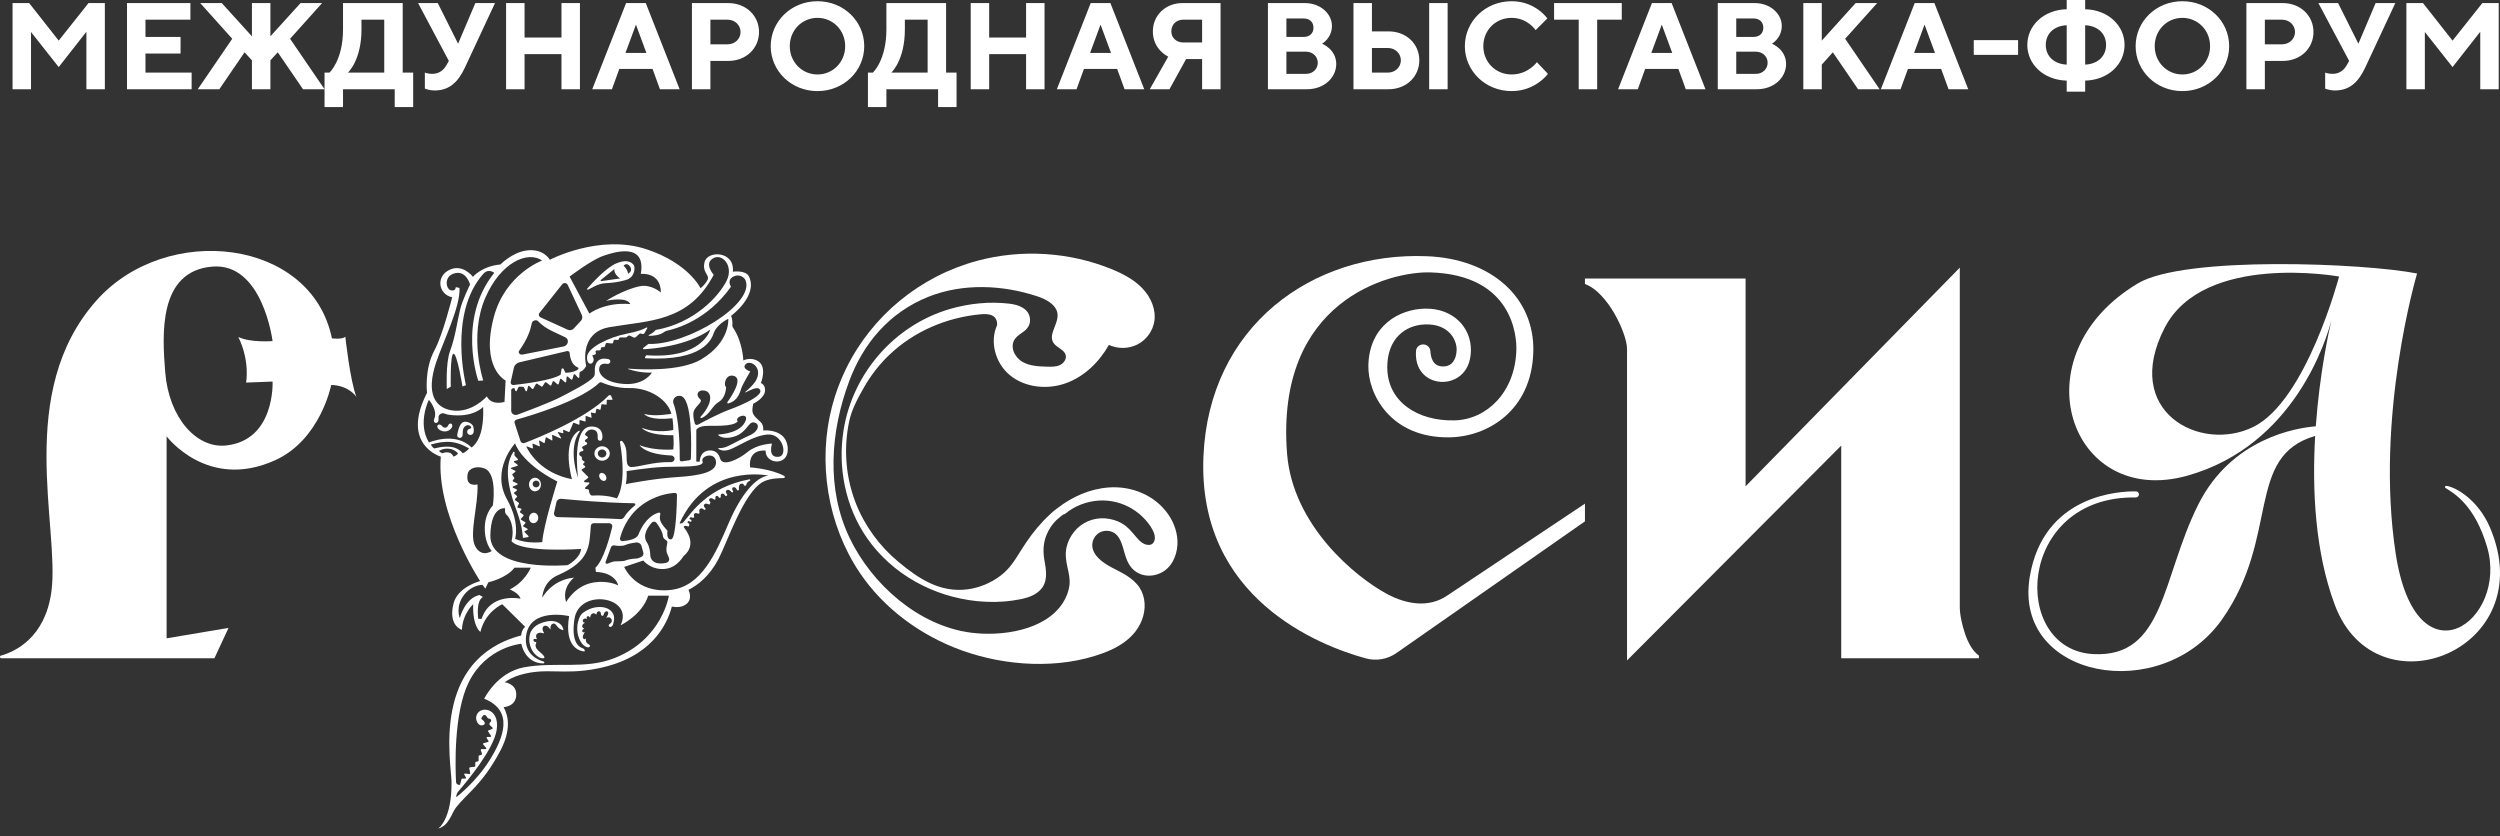<svg width="275" height="92" viewBox="0 0 275 92" fill="none" xmlns="http://www.w3.org/2000/svg">
<rect x="0" y="0" width="275" height="92" fill="#333333" stroke="none"/>
<path d="M6.458 4.468L3.209 0.339H1.381V9.816H3.411V3.52L6.458 7.378L9.504 3.493V9.816H11.534V0.339H9.734L6.458 4.468ZM16.002 7.987V5.89H19.861V4.061H16.002V2.166H20.944V0.339H13.971V9.816H21.079V7.987H16.002ZM27.713 6.634V9.816H29.744V6.634L30.556 5.755L33.331 9.816H35.7L31.91 4.265L35.43 0.339H33.06L29.744 3.995V0.339H27.713V3.995L24.396 0.339H22.026L25.547 4.265L21.755 9.816H24.126L26.9 5.755L27.713 6.634ZM35.7 7.987V11.778H37.732V9.816H43.418V11.778H45.448V7.987H44.297V0.339H37.732V3.25C37.732 6.634 36.243 7.987 36.243 7.987H35.7ZM39.763 3.25V2.166H42.267V7.987H38.273C38.273 7.987 39.763 6.634 39.763 3.25ZM48.156 0.339H45.989L49.374 6.702L49.104 7.176C48.833 7.65 48.359 8.124 47.547 8.124C47.074 8.124 46.734 7.987 46.734 7.987V9.748C46.734 9.748 47.208 9.951 47.818 9.951C49.442 9.951 50.403 9.003 51.134 7.446L54.451 0.339H52.286L50.39 4.807L48.156 0.339ZM63.793 0.339H61.762V4.129H57.701V0.339H55.67V9.816H57.701V5.957H61.762V9.816H63.793V0.339ZM71.103 5.822H68.802L69.953 2.708L71.103 5.822ZM71.78 7.582L72.593 9.816H74.759L71.036 0.339H68.87L65.146 9.816H67.312L68.125 7.582H71.78ZM76.113 0.339V9.816H78.144V6.702H80.108C82.07 6.702 83.492 5.32 83.492 3.52C83.492 1.733 82.07 0.339 80.108 0.339H76.113ZM80.039 2.166C80.852 2.166 81.461 2.776 81.461 3.52C81.461 4.265 80.852 4.874 80.039 4.874H78.144V2.166H80.039ZM86.875 5.077C86.875 3.317 88.23 1.964 89.922 1.964C91.614 1.964 92.969 3.317 92.969 5.077C92.969 6.837 91.614 8.191 89.922 8.191C88.23 8.191 86.875 6.837 86.875 5.077ZM84.778 5.077C84.778 7.785 87.012 10.02 89.922 10.02C92.834 10.02 95.066 7.785 95.066 5.077C95.066 2.369 92.834 0.135 89.922 0.135C87.012 0.135 84.778 2.369 84.778 5.077ZM95.473 7.987V11.778H97.504V9.816H103.19V11.778H105.221V7.987H104.07V0.339H97.504V3.25C97.504 6.634 96.014 7.987 96.014 7.987H95.473ZM99.535 3.25V2.166H102.039V7.987H98.044C98.044 7.987 99.535 6.634 99.535 3.25ZM114.9 0.339H112.869V4.129H108.808V0.339H106.778V9.816H108.808V5.957H112.869V9.816H114.9V0.339ZM122.212 5.822H119.91L121.06 2.708L122.212 5.822ZM122.888 7.582L123.701 9.816H125.867L122.144 0.339H119.977L116.254 9.816H118.42L119.233 7.582H122.888ZM134.261 0.339H130.065C128.168 0.339 126.814 1.719 126.814 3.452C126.814 5.483 128.507 6.228 128.507 6.228L126.476 9.816H128.642L130.47 6.498H132.231V9.816H134.261V0.339ZM128.845 3.452C128.845 2.708 129.387 2.166 130.131 2.166H132.231V4.67H130.131C129.387 4.67 128.845 4.129 128.845 3.452ZM143.764 9.816C145.701 9.816 146.987 8.502 146.987 7.041C146.987 5.416 145.43 4.807 145.43 4.807C145.43 4.807 146.513 4.198 146.513 2.843C146.513 1.557 145.295 0.339 143.535 0.339H139.472V9.816H143.764ZM141.504 8.124V5.686H143.67C144.414 5.686 144.956 6.228 144.956 6.906C144.956 7.582 144.414 8.124 143.67 8.124H141.504ZM143.399 2.031C144.075 2.031 144.482 2.438 144.482 3.047C144.482 3.656 144.075 4.061 143.399 4.061H141.504V2.031H143.399ZM159.239 0.339H157.208V9.816H159.239V0.339ZM152.74 9.816C154.704 9.816 156.125 8.421 156.125 6.634C156.125 4.834 154.704 3.452 152.74 3.452H150.913V0.339H148.882V9.816H152.74ZM150.913 7.987V5.279H152.673C153.484 5.279 154.095 5.89 154.095 6.634C154.095 7.378 153.484 7.987 152.673 7.987H150.913ZM166.28 0.135C163.368 0.135 161.134 2.369 161.134 5.077C161.134 7.785 163.368 10.02 166.28 10.02C168.919 10.02 170.273 8.124 170.273 8.124L169.055 6.837C169.055 6.837 168.107 8.191 166.28 8.191C164.52 8.191 163.165 6.837 163.165 5.077C163.165 3.317 164.52 1.964 166.28 1.964C168.039 1.964 168.919 3.317 168.919 3.317L170.206 2.031C170.206 2.031 168.919 0.135 166.28 0.135ZM170.95 0.339V2.166H173.658V9.816H175.689V2.166H178.395V0.339H170.95ZM183.946 5.822H181.645L182.796 2.708L183.946 5.822ZM184.623 7.582L185.436 9.816H187.602L183.879 0.339H181.712L177.99 9.816H180.157L180.968 7.582H184.623ZM193.247 9.816C195.183 9.816 196.47 8.502 196.47 7.041C196.47 5.416 194.913 4.807 194.913 4.807C194.913 4.807 195.996 4.198 195.996 2.843C195.996 1.557 194.778 0.339 193.017 0.339H188.955V9.816H193.247ZM190.987 8.124V5.686H193.153C193.897 5.686 194.439 6.228 194.439 6.906C194.439 7.582 193.897 8.124 193.153 8.124H190.987ZM192.882 2.031C193.56 2.031 193.965 2.438 193.965 3.047C193.965 3.656 193.56 4.061 192.882 4.061H190.987V2.031H192.882ZM200.396 0.339H198.365V9.816H200.396V7.108L201.614 5.755L204.39 9.816H206.758L202.967 4.265L206.488 0.339H204.12L200.396 4.468V0.339ZM212.851 5.822H210.549L211.7 2.708L212.851 5.822ZM213.527 7.582L214.34 9.816H216.507L212.783 0.339H210.617L206.894 9.816H209.06L209.873 7.582H213.527ZM221.989 4.414H217.114V6.039H221.989V4.414ZM225.036 4.942C225.036 3.722 225.915 2.843 227.337 2.776V7.108C225.915 7.041 225.036 6.16 225.036 4.942ZM229.368 8.868C231.941 8.8 233.701 7.041 233.701 4.942C233.701 2.843 231.941 1.083 229.368 1.016V0H227.337V1.016C224.764 1.083 223.004 2.843 223.004 4.942C223.004 7.041 224.764 8.8 227.337 8.868V10.086H229.368V8.868ZM231.669 4.942C231.669 6.16 230.789 7.041 229.368 7.108V2.776C230.789 2.843 231.669 3.722 231.669 4.942ZM237.018 5.077C237.018 3.317 238.371 1.964 240.063 1.964C241.755 1.964 243.11 3.317 243.11 5.077C243.11 6.837 241.755 8.191 240.063 8.191C238.371 8.191 237.018 6.837 237.018 5.077ZM234.919 5.077C234.919 7.785 237.153 10.02 240.063 10.02C242.974 10.02 245.209 7.785 245.209 5.077C245.209 2.369 242.974 0.135 240.063 0.135C237.153 0.135 234.919 2.369 234.919 5.077ZM247.104 0.339V9.816H249.135V6.702H251.097C253.061 6.702 254.482 5.32 254.482 3.52C254.482 1.733 253.061 0.339 251.097 0.339H247.104ZM251.03 2.166C251.843 2.166 252.452 2.776 252.452 3.52C252.452 4.265 251.843 4.874 251.03 4.874H249.135V2.166H251.03ZM257.19 0.339H255.023L258.408 6.702L258.138 7.176C257.866 7.65 257.392 8.124 256.58 8.124C256.106 8.124 255.769 7.987 255.769 7.987V9.748C255.769 9.748 256.241 9.951 256.851 9.951C258.475 9.951 259.436 9.003 260.167 7.446L263.484 0.339H261.318L259.423 4.807L257.19 0.339ZM269.781 4.468L266.531 0.339H264.703V9.816H266.734V3.52L269.781 7.378L272.828 3.493V9.816H274.857V0.339H273.057L269.781 4.468Z" fill="white"/>
<path d="M37.988 37.046C37.599 37.37 36.511 37.22 36.511 37.22C34.258 26.221 18.313 24.423 10.632 33.031C1.617 43.131 6.593 58.011 5.657 65.052C4.975 70.193 1.608 71.705 0.051 72.134C-0.047 72.159 0.009 72.409 0.111 72.411H23.585L25.139 69.069L18.326 70.215V47.994C18.326 47.994 22.833 54.017 30.294 50.613C35.26 48.347 36.434 42.346 36.434 42.346C38.403 42.395 39.206 43.655 39.206 43.655C38.506 41.884 37.988 37.046 37.988 37.046ZM24.854 49.004C21.668 49.342 18.572 46.024 18.171 40.911C17.853 36.874 17.367 29.838 23.339 29.327C28.903 28.85 29.983 37.519 29.983 37.519C29.983 37.519 27.573 37.719 26.215 37.07C27.522 39.739 27.069 42.084 27.069 42.084L29.983 41.972C29.983 41.972 30.299 48.43 24.854 49.004Z" fill="white"/>
<path d="M80.164 57.52C78.766 60.793 77.188 64.518 73.776 64.893C69.9 65.321 68.659 62.36 68.659 62.36L70.765 61.657C70.765 61.657 71.426 62.53 72.727 62.592C73.747 62.641 74.549 62.17 75.227 61.126C75.227 61.126 76.84 60.03 75.234 58.017C75.234 58.017 75.173 57.903 75.304 57.854C75.388 57.824 75.571 57.867 75.687 57.902C75.741 57.919 75.798 57.884 75.803 57.83L75.822 57.667C75.827 57.629 75.802 57.593 75.764 57.58C75.692 57.555 75.592 57.498 75.647 57.38C75.692 57.283 75.824 57.331 75.92 57.383C75.972 57.411 76.04 57.383 76.052 57.325L76.066 57.254C76.078 57.207 76.043 57.162 75.992 57.155C75.915 57.142 75.82 57.106 75.857 56.992C75.902 56.85 76.11 56.916 76.187 56.947C76.209 56.955 76.23 56.955 76.251 56.95L76.304 56.933C76.352 56.917 76.377 56.867 76.36 56.823C76.321 56.729 76.286 56.576 76.398 56.49C76.529 56.388 76.681 56.458 76.753 56.5C76.78 56.516 76.813 56.518 76.843 56.502L76.902 56.473C76.939 56.455 76.957 56.413 76.946 56.377C76.912 56.256 76.867 55.999 77.095 55.934C77.241 55.89 77.359 55.989 77.422 56.059C77.453 56.093 77.507 56.1 77.545 56.073L77.588 56.044C77.631 56.013 77.636 55.952 77.598 55.917C77.49 55.815 77.324 55.611 77.501 55.458C77.631 55.349 77.842 55.423 77.964 55.484C78.013 55.508 78.075 55.484 78.091 55.433L78.14 55.274C78.15 55.242 78.14 55.208 78.115 55.187C78.043 55.129 77.919 54.994 78.064 54.855C78.21 54.712 78.444 54.865 78.541 54.943C78.569 54.963 78.61 54.966 78.642 54.951L78.657 54.941C78.693 54.923 78.71 54.886 78.703 54.85C78.68 54.758 78.662 54.592 78.812 54.548C78.939 54.513 79.03 54.634 79.078 54.72C79.101 54.762 79.156 54.779 79.199 54.757L79.24 54.737C79.274 54.72 79.292 54.685 79.286 54.65C79.271 54.547 79.26 54.337 79.433 54.298C79.591 54.262 79.71 54.418 79.769 54.522C79.794 54.567 79.855 54.579 79.9 54.55L79.964 54.506C80.007 54.478 80.015 54.425 79.984 54.386C79.897 54.275 79.756 54.049 79.938 53.926C80.151 53.782 80.379 54.017 80.475 54.135C80.503 54.169 80.552 54.177 80.592 54.156L80.606 54.147C80.651 54.122 80.662 54.069 80.634 54.028C80.528 53.879 80.482 53.647 80.676 53.6C80.895 53.55 81.019 53.769 81.07 53.897C81.088 53.942 81.144 53.964 81.191 53.944L81.225 53.929C81.257 53.915 81.277 53.885 81.277 53.851C81.264 53.403 81.322 53.254 81.562 53.197C81.737 53.154 81.807 53.281 81.835 53.375C81.849 53.422 81.904 53.446 81.952 53.43L82.035 53.401C82.067 53.389 82.088 53.364 82.093 53.333C82.141 53.036 82.374 52.925 82.475 52.889C82.505 52.879 82.527 52.855 82.531 52.825C82.534 52.821 82.534 52.815 82.534 52.81C82.534 52.759 82.482 52.717 82.427 52.728C77.799 53.599 76.066 56.425 75.186 57.429C74.979 57.667 74.751 57.564 74.751 57.564C77.806 50.869 84.528 52.315 84.528 52.315C83.12 52.462 81.469 54.463 80.164 57.52ZM67.593 72.391C64.353 73.662 61.17 72.769 57.677 73.397C54.675 73.937 53.264 76.856 53.264 76.856C56.528 78.179 55.432 81.098 53.863 83.612C52.342 86.054 50.184 87.696 50.184 87.696V87.689C50.184 87.448 50.272 87.216 50.434 87.03C51.41 85.905 54.293 82.437 54.631 80.313C55.049 77.697 52.499 77.542 52.371 78.924C52.346 79.201 52.577 79.953 53.152 79.758C53.526 79.63 53.211 79.246 53.004 79.129C52.945 79.095 52.927 79.022 52.963 78.967L53.109 78.743C53.193 78.615 53.392 78.613 53.478 78.741L53.627 78.96C53.647 78.988 53.674 79.013 53.706 79.029C53.738 79.046 53.773 79.054 53.811 79.054C53.994 79.054 54.095 79.253 53.98 79.386L53.881 79.502C53.812 79.582 53.818 79.699 53.894 79.773L54.172 80.043C54.217 80.087 54.201 80.158 54.142 80.183L53.738 80.34C53.686 80.36 53.666 80.419 53.695 80.464L54.006 80.935C54.043 80.992 53.999 81.066 53.928 81.066H53.612C53.541 81.066 53.497 81.139 53.535 81.196L53.731 81.492C53.764 81.54 53.738 81.605 53.679 81.62L53.196 81.75C53.133 81.766 53.109 81.838 53.149 81.884L53.47 82.267C53.518 82.323 53.474 82.406 53.398 82.406H52.979C52.917 82.406 52.874 82.462 52.891 82.517L53.022 82.916C53.035 82.961 53.011 83.007 52.964 83.021L52.708 83.105C52.672 83.118 52.647 83.15 52.647 83.187V83.665C52.647 83.705 52.62 83.738 52.581 83.748L52.347 83.81C52.308 83.821 52.282 83.855 52.282 83.893V84.26C52.282 84.304 52.248 84.341 52.202 84.345L51.698 84.405C51.646 84.412 51.611 84.459 51.619 84.507L51.721 85.04C51.731 85.096 51.68 85.147 51.62 85.139L51.168 85.091C51.094 85.082 51.042 85.155 51.078 85.217L51.251 85.518C51.284 85.574 51.241 85.644 51.171 85.644H50.857C50.814 85.644 50.777 85.671 50.767 85.708L50.615 86.282C50.603 86.327 50.554 86.355 50.505 86.344L50.419 86.324C50.277 86.292 50.175 86.175 50.167 86.038C50.091 84.663 49.858 78.469 51.568 75.033C53.505 71.136 57.346 70.813 57.346 70.813C57.346 70.813 57.702 72.945 59.76 72.979C59.809 72.981 59.854 72.951 59.87 72.906C59.891 72.847 59.856 72.785 59.792 72.768C59.321 72.64 57.594 72.029 57.869 69.946C58.286 66.774 62.603 67.771 62.603 67.771C62.05 71.19 63.747 71.607 64.245 71.658C64.306 71.663 64.352 71.606 64.328 71.552L64.304 71.502C64.257 71.401 64.167 71.323 64.055 71.288C63.672 71.168 62.794 70.617 63.195 68.066C63.731 64.637 69.808 65.631 68.259 68.786C68.259 68.786 70.627 67.657 71.305 65.523H73.577C73.577 65.523 72.868 70.32 67.593 72.391ZM56.072 64.837C56.072 64.837 57.076 65.222 57.259 65.854C57.259 65.854 53.944 65.131 52.978 68.075H52.612C52.612 68.075 52.312 66.111 53.121 65.67L52.742 65.45C51.111 65.806 50.575 68 50.575 68C50.575 68 50.038 66.701 51.085 65.388C51.946 64.31 53.082 64.333 53.082 64.333L53.383 64.751L53.722 64.052C53.722 64.052 55.706 63.623 56.593 62.446H58.382C58.382 62.446 57.768 64.003 56.072 64.837ZM52.247 60.037C51.594 58.746 52.629 55.491 52.525 53.283C52.525 53.283 51.185 53.66 51.437 52.156C51.551 51.479 52.453 51.228 53.264 51.515C54.766 52.046 54.213 55.606 54.213 55.606C54.213 55.606 53.448 56.374 53.344 57.683C53.184 59.69 54.091 60.61 54.091 60.61C54.091 60.61 52.947 61.424 52.247 60.037ZM49.571 49.153C48.67 49.053 47.795 49.335 47.795 49.335C47.561 49.237 47.39 48.906 47.39 48.906C47.39 48.906 48.604 48.501 49.662 48.625C50.72 48.747 51.594 49.335 51.594 49.335C51.594 49.335 51.346 49.667 50.902 49.862C50.902 49.862 50.471 49.249 49.571 49.153ZM49.881 50.231C49.881 50.231 49.732 49.862 49.414 49.789C48.964 49.685 48.683 49.862 48.683 49.862C48.683 49.862 48.318 49.74 48.305 49.593C48.305 49.593 48.761 49.286 49.4 49.361C50.041 49.434 50.367 49.862 50.367 49.862C50.367 49.862 50.375 50.047 49.881 50.231ZM47.181 43.976C47.181 43.976 47.22 44.034 47.292 44.128C47.428 44.308 47.548 44.498 47.643 44.699C47.706 44.831 47.761 44.966 47.801 45.107C47.847 45.265 47.875 45.429 47.871 45.594C47.87 45.765 47.829 45.92 47.767 46.08C47.722 46.2 47.695 46.337 47.787 46.445C47.868 46.54 48.006 46.544 48.107 46.473C48.231 46.381 48.25 46.242 48.24 46.103C48.228 45.952 48.221 45.816 48.304 45.68C48.308 45.673 48.312 45.667 48.316 45.661C48.439 45.476 48.691 45.407 48.903 45.494C49.047 45.554 49.196 45.598 49.348 45.62C52.064 46.013 53.141 44.762 53.141 44.762C53.141 44.762 53.251 46.318 52.895 47.571C52.537 48.83 51.868 49.226 51.868 49.226C50.08 47.422 47.181 48.674 47.181 48.674C45.885 46.513 47.181 43.976 47.181 43.976ZM47.966 39.893C48.731 37.59 50.654 33.76 50.546 31.676L50.13 31.579C50.13 31.579 50.154 32.06 49.602 31.935C49.05 31.809 48.846 30.516 49.81 30.131C51.254 29.552 51.707 31.292 51.707 31.292C51.707 31.292 50.863 33.002 50.611 34.055C50.264 35.502 50.105 36.998 49.492 38.661C49.015 39.95 49.148 42.787 49.148 42.787L49.584 42.541C49.584 42.541 49.502 38.974 49.881 38.912C50.28 38.846 50.871 42.509 50.871 42.509L51.254 42.37C51.254 42.37 49.262 34.522 53.157 30.131C53.746 29.467 54.37 30.017 54.37 30.017C50.237 35.135 52.612 41.887 52.612 41.887L53.157 41.855C53.157 41.855 51.531 37.011 53.396 32.731C55.084 28.855 58.043 27.556 59.635 28.659C59.635 28.659 55.557 30.139 54.309 34.914C52.847 40.506 55.615 41.855 55.615 41.855L55.496 44.206C55.496 44.206 54.083 44.675 53.552 43.596C53.552 43.596 51.9 45.512 49.662 45.135C47.939 44.845 46.805 43.391 47.966 39.893ZM61.842 31.272C62.002 31.069 62.337 31.104 62.446 31.336L64.001 34.646C64.104 34.865 64.062 35.118 63.896 35.297L63.104 36.147C62.942 36.322 62.675 36.373 62.454 36.271L59.474 34.918C59.273 34.826 59.21 34.586 59.344 34.418L61.842 31.272ZM66.336 28.152C67.667 27.679 71.097 26.665 70.487 30.131C70.487 30.131 72.68 29.869 72.697 32.175C72.697 32.175 71.642 31.233 70.388 31.485C68.607 31.844 66.71 33.067 66.677 33.09C66.713 33.082 68.925 32.575 69.338 33.45C66.484 33.204 64.831 34.497 64.831 34.497L62.655 30.425C62.655 30.425 65.006 28.627 66.336 28.152ZM78.51 30.229C78.51 30.229 77.422 29.027 78.416 28.43C79.457 27.803 80.711 29.256 79.946 30.842C79.087 32.622 76.308 35.567 72.143 36.291C72.13 36.294 72.119 36.3 72.112 36.309C72.057 36.375 71.805 36.655 71.379 36.851C71.33 36.874 71.347 36.942 71.402 36.942C71.797 36.941 72.582 36.889 73.038 36.534C73.145 36.451 73.27 36.395 73.403 36.367C74.326 36.173 77.804 35.222 80.407 31.537C80.407 31.537 79.919 30.826 80.652 30.433C81.295 30.088 81.872 30.495 82.01 30.834C83.051 33.411 75.64 37.974 71.354 37.834C71.333 37.833 71.313 37.839 71.299 37.851L70.756 38.278C70.696 38.325 70.734 38.417 70.812 38.413C71.783 38.369 75.514 38.084 78.129 36.263C78.129 36.263 77.28 39.514 71.132 39.079C71.099 39.077 71.07 39.092 71.053 39.118L70.949 39.296C70.921 39.345 70.956 39.406 71.016 39.41C77.323 39.762 78.273 37.328 78.507 36.653C78.859 35.641 80.112 35.069 80.112 35.069C80.112 35.069 80.346 37.636 77.126 39.537C74.779 40.922 70.165 40.634 69.13 40.549C69.095 40.546 69.084 40.593 69.117 40.604C69.517 40.743 70.49 41.025 71.706 40.988C71.706 40.988 70.914 42.397 68.629 42.235C66.553 42.087 65.726 41.143 65.935 40.399C66.054 39.978 66.493 39.974 66.793 40.027C66.812 40.03 66.83 40.032 66.847 40.032C66.989 40.032 67.116 39.93 67.131 39.791C67.151 39.65 67.047 39.52 66.898 39.494C66.672 39.454 66.353 39.419 66.153 39.484C65.834 39.587 65.63 39.762 65.498 40.16C65.333 40.648 65.537 41.13 65.335 41.413C64.869 42.063 62.665 43.163 61.601 43.708C60.476 44.284 58.082 45.184 56.909 45.616C56.584 45.734 56.233 45.51 56.233 45.181V42.925C56.233 42.818 56.316 42.726 56.429 42.712L56.523 42.698C56.563 42.693 56.603 42.717 56.615 42.754L56.683 42.976C56.705 43.045 56.808 43.053 56.839 42.987L57.036 42.581C57.05 42.552 57.081 42.534 57.114 42.535L57.554 42.549C57.587 42.549 57.616 42.568 57.629 42.595L57.811 42.992C57.843 43.061 57.95 43.052 57.969 42.978L58.086 42.499C58.1 42.438 58.183 42.417 58.228 42.464L58.528 42.77C58.567 42.81 58.636 42.802 58.664 42.754L58.956 42.235C58.979 42.193 59.036 42.18 59.076 42.207L59.562 42.519C59.601 42.545 59.656 42.533 59.68 42.494L59.95 42.072C59.977 42.031 60.036 42.023 60.075 42.053L60.511 42.397C60.555 42.431 60.622 42.415 60.642 42.364L60.801 41.971C60.822 41.919 60.891 41.903 60.935 41.941L61.319 42.269C61.365 42.308 61.438 42.288 61.457 42.232L61.607 41.726C61.624 41.669 61.7 41.65 61.745 41.69L62.143 42.043C62.195 42.088 62.279 42.058 62.284 41.992L62.322 41.486C62.326 41.42 62.409 41.389 62.461 41.432L62.824 41.745C62.87 41.784 62.945 41.765 62.962 41.708L63.109 41.217C63.126 41.158 63.208 41.141 63.253 41.188L63.581 41.542C63.631 41.597 63.728 41.564 63.727 41.49C63.725 41.294 63.733 41.019 63.786 40.906C64.239 40.792 64.482 40.236 64.482 40.236C64.169 38.912 64.373 36.445 67.01 35.993C71.443 35.232 75.743 35.461 78.51 30.229ZM80.769 41.365C81.74 41.699 80.46 43.614 80.012 44.235C79.962 44.307 80.033 44.398 80.122 44.374C81.206 44.07 81.396 43.133 81.562 42.663C81.711 42.236 82.531 40.861 82.531 40.861C82.531 40.861 81.552 40.557 82.022 40.064C82.505 39.557 83.864 40.335 83.224 41.72C82.986 42.233 82.374 42.789 81.983 43.111C81.953 43.136 81.987 43.182 82.022 43.163C82.487 42.914 83.235 42.564 83.48 42.745C84.544 43.532 80.172 45.084 80.172 45.084C79.085 45.483 77.42 46.366 76.778 46.713C76.64 46.788 76.465 46.719 76.422 46.575C76.305 46.174 76.151 45.447 76.397 45.053C76.75 44.488 77.323 44.173 77.01 43.903C76.486 43.45 76.791 43.004 77.154 42.959C78.265 42.818 78.652 44.093 77.064 45.849C77 45.918 77.081 46.02 77.169 45.984C78.095 45.605 78.311 44.663 79.053 44.22C79.877 43.73 79.869 42.578 79.869 42.578C79.542 42.321 79.842 41.045 80.769 41.365ZM68.85 53.252C68.996 52.411 68.92 51.829 68.92 51.829C68.92 51.829 71.244 51.437 73.028 51.362C74.812 51.289 77.624 51.469 77.266 50.725C77.075 50.13 78.697 49.66 78.763 50.824C78.825 51.916 77.102 52.312 74.525 52.475C71.79 52.648 68.85 53.252 68.85 53.252ZM67.424 61.787C67.269 61.822 67.033 61.919 66.834 62.004C66.704 62.062 66.566 61.944 66.612 61.816L67.207 60.196C67.26 60.053 67.415 59.969 67.573 59.995C67.895 60.05 68.439 60.103 68.816 59.94C69.144 59.797 69.615 59.717 69.967 59.673C70.237 59.641 70.492 59.8 70.561 60.047L70.767 60.784C70.82 60.974 70.727 61.174 70.542 61.264C70.364 61.351 70.144 61.44 69.974 61.444C69.634 61.452 69.092 61.532 68.868 61.631C68.459 61.813 67.841 61.688 67.424 61.787ZM55.571 55.917C55.571 55.917 55.449 56.408 55.745 56.653C56.041 56.898 56.65 57.929 56.267 59.531C57.399 60.848 63.925 60.382 63.925 60.382C63.804 61.461 62.446 62.164 62.446 62.164C62.446 62.164 53.847 62.932 53.938 58.877C54.011 55.569 55.571 55.917 55.571 55.917ZM56.659 48.771C56.659 48.771 57.259 50.881 61.306 52.966C61.306 52.966 59.766 57.806 59.648 59.63C59.648 59.63 57.938 59.857 56.659 59.269C56.659 59.269 57.233 57.551 55.771 54.928C53.957 51.672 56.659 48.771 56.659 48.771ZM69.742 55.357C69.878 55.358 69.939 55.519 69.835 55.601C69.164 56.131 68.821 56.608 68.66 56.881C68.574 57.028 68.406 57.114 68.228 57.103C66.854 57.013 62.77 56.916 61.344 56.883C61.084 56.878 60.894 56.653 60.946 56.413L61.205 55.239C61.257 55.003 61.492 54.842 61.748 54.868C62.962 54.989 66.433 55.308 69.742 55.357ZM74.082 44.383C73.935 44.002 74.207 43.587 74.636 43.545C74.679 43.54 74.723 43.538 74.768 43.539C76.232 43.557 76.038 49.437 75.995 50.454C75.99 50.541 75.921 50.612 75.83 50.627L74.996 50.749C74.878 50.766 74.771 50.681 74.772 50.569C74.781 49.67 74.767 46.184 74.082 44.383ZM73.969 46.008C73.969 46.008 74.09 46.843 74.055 47.3C74.055 47.3 72.281 47.721 70.617 47.065C70.61 47.062 70.603 47.071 70.609 47.076C70.718 47.21 71.42 47.916 74.062 47.872C74.062 47.872 74.155 48.771 74.062 49.442C74.062 49.442 72.019 49.62 70.371 48.977C70.364 48.974 70.357 48.98 70.361 48.986C70.458 49.13 71.157 49.992 73.823 50.1C73.98 50.108 74.12 50.2 74.174 50.34C74.176 50.344 74.177 50.348 74.179 50.352C74.267 50.597 74.062 50.847 73.788 50.836C71.97 50.763 70.116 51.417 69.425 51.371C68.694 51.321 69.043 50.129 68.85 49.328C68.761 48.954 68.601 48.704 68.453 48.543C68.359 48.439 68.178 48.518 68.2 48.654C69.019 53.465 67.841 54.821 67.841 54.821C67.841 54.821 66.787 54.406 65.177 54.513C65.07 54.52 64.968 54.469 64.916 54.383C64.855 54.283 64.79 54.136 64.785 53.968C64.783 53.885 64.717 53.817 64.63 53.81L64.447 53.795C64.357 53.786 64.318 53.685 64.381 53.624L64.797 53.233C64.864 53.171 64.82 53.067 64.727 53.063L64.35 53.049C64.252 53.046 64.211 52.929 64.287 52.871L64.671 52.584C64.719 52.547 64.724 52.479 64.682 52.437L64.011 51.766C63.966 51.721 63.974 51.648 64.031 51.614L64.33 51.427C64.389 51.392 64.395 51.312 64.34 51.268L64.174 51.135C64.125 51.095 64.125 51.025 64.173 50.984L64.269 50.904C64.326 50.856 64.311 50.768 64.239 50.739C64.111 50.687 63.966 50.577 64.001 50.349C64.013 50.286 63.976 50.223 63.911 50.199L63.906 50.198C63.787 50.154 63.713 50.045 63.713 49.929C63.713 49.909 63.714 49.889 63.718 49.868C63.749 49.742 63.865 49.649 64.001 49.642L64.038 49.641C64.169 49.632 64.231 49.483 64.136 49.396L64.072 49.334C63.998 49.265 64.017 49.151 64.108 49.106L64.509 48.906C64.62 48.85 64.616 48.699 64.502 48.649L64.423 48.615C64.318 48.567 64.305 48.431 64.401 48.367L64.596 48.238C64.683 48.179 64.682 48.056 64.594 48.002L64.42 47.893C64.353 47.851 64.332 47.768 64.373 47.702C64.482 47.525 64.733 47.216 65.144 47.251C65.717 47.3 65.765 47.697 65.748 48.224C65.74 48.488 66.092 48.571 66.206 48.369C66.346 48.117 66.388 46.854 64.987 46.92C62.846 47.02 63.576 52.478 63.59 52.584C62.602 49.537 63.354 48.017 63.764 47.471C63.804 47.415 63.733 47.346 63.672 47.384C61.715 48.611 62.915 52.713 62.915 52.713C59.486 52.047 58.176 49.709 57.918 49.175C57.899 49.136 57.942 49.095 57.985 49.11L58.555 49.33C58.59 49.344 58.629 49.316 58.625 49.279L58.574 48.856C58.57 48.819 58.611 48.791 58.647 48.806L59.313 49.093C59.351 49.11 59.392 49.081 59.385 49.041L59.296 48.515C59.289 48.474 59.337 48.445 59.373 48.467L59.837 48.734C59.867 48.753 59.908 48.736 59.913 48.702L60.03 48.136C60.037 48.103 60.077 48.088 60.108 48.106L60.69 48.443C60.725 48.465 60.77 48.438 60.767 48.4L60.729 47.889C60.727 47.852 60.767 47.826 60.802 47.843L61.651 48.225C61.696 48.245 61.742 48.199 61.717 48.158L61.371 47.599C61.347 47.561 61.385 47.518 61.43 47.529L61.901 47.656C61.938 47.666 61.971 47.639 61.967 47.603L61.935 47.335C61.929 47.298 61.97 47.27 62.005 47.286L62.572 47.523C62.597 47.536 62.63 47.523 62.64 47.498L63.053 46.528C63.063 46.502 63.094 46.491 63.121 46.501L63.664 46.716C63.697 46.73 63.735 46.707 63.735 46.674L63.749 46.252C63.749 46.219 63.783 46.199 63.816 46.207L64.346 46.364C64.378 46.374 64.413 46.35 64.413 46.318V45.8C64.413 45.766 64.449 45.743 64.482 45.755L65.008 45.946C65.045 45.958 65.083 45.929 65.077 45.892L64.999 45.44C64.993 45.406 65.025 45.377 65.061 45.384L65.45 45.459C65.478 45.464 65.505 45.447 65.511 45.421L65.602 45C65.608 44.971 65.64 44.954 65.67 44.964L65.992 45.073C66.021 45.083 66.054 45.065 66.059 45.036L66.162 44.5C66.168 44.474 66.192 44.457 66.218 44.46L66.671 44.513C66.701 44.517 66.729 44.496 66.729 44.468L66.743 44.023C66.744 43.997 66.767 43.976 66.795 43.976H67.329C67.366 43.976 67.391 43.942 67.379 43.91L67.228 43.559C67.182 43.453 67.034 43.429 66.953 43.512C64.488 46.046 59.102 48.196 57.702 48.728C57.521 48.797 57.315 48.705 57.258 48.529L56.609 46.538C56.555 46.373 56.655 46.2 56.831 46.151C58.225 45.765 63.799 44.131 65.924 42.108C65.989 42.047 66.089 42.029 66.172 42.066C66.58 42.242 67.823 42.721 69.169 42.686C71.514 42.623 73.498 44.046 73.847 45.518C73.847 45.518 72.057 45.856 70.874 45.54C70.866 45.538 70.86 45.546 70.866 45.551C70.956 45.664 71.562 46.275 73.969 46.008ZM57.101 38.595C58.06 37.244 58.356 36.279 58.504 35.529C58.556 35.261 58.999 35.121 59.189 35.329C59.992 36.213 61.246 36.637 62.184 37.101C62.654 37.333 62.51 38.011 61.99 38.114L57.459 39.006C57.206 39.056 56.958 38.796 57.101 38.595ZM57.142 39.854L62.365 38.619C62.51 38.587 62.652 38.682 62.662 38.821C62.694 39.264 62.849 40.126 63.538 40.406C63.647 40.45 63.664 40.587 63.568 40.652C63.349 40.803 62.928 40.994 62.202 41.005L61.987 40.578C61.939 40.483 61.788 40.503 61.77 40.608L61.665 41.216C60.772 41.831 57.619 42.228 56.495 42.352C56.298 42.374 56.135 42.207 56.176 42.024L56.525 40.458C56.591 40.162 56.831 39.927 57.142 39.854ZM59.648 65.757C59.648 65.757 59.663 64.014 61.345 63.28C64.916 61.72 64.819 60.103 64.99 57.84C65.001 57.678 65.146 57.551 65.319 57.551H66.999C67.228 57.551 67.398 57.752 67.346 57.961C67.099 58.992 66.386 61.669 65.495 62.446L65.549 62.911C67.754 62.997 68.002 64.395 68.002 64.395C68.002 64.395 66.958 63.82 65.353 64.063C63.245 64.385 62.272 66.235 62.272 66.235C61.751 64.591 63.146 63.536 63.146 63.536C60.641 63.782 59.648 65.757 59.648 65.757ZM73.423 58.375C73.423 58.375 72.68 57.633 72.602 57.138C72.565 56.903 72.597 56.685 72.634 56.538C72.658 56.443 72.565 56.359 72.464 56.387C72 56.512 70.942 56.993 70.226 58.805C70.009 59.352 69.002 59.487 68.469 59.52C68.296 59.531 68.162 59.382 68.2 59.224C68.365 58.548 68.905 56.896 70.435 55.688C71.988 54.46 73.609 54.253 74.219 54.22C74.357 54.215 74.471 54.316 74.47 54.446C74.454 55.425 74.362 59.203 73.847 59.319C73.254 59.448 73.423 58.375 73.423 58.375ZM73.419 60.974C73.498 61.119 73.557 61.285 73.598 61.427C73.658 61.634 73.527 61.846 73.308 61.903C72.88 62.011 72.534 61.998 72.264 61.938C71.846 61.842 71.548 61.496 71.534 61.092C71.52 60.688 71.445 60.093 71.161 59.669C70.62 58.862 71.295 57.934 71.703 57.487C71.838 57.339 72.085 57.35 72.206 57.508C72.471 57.854 72.872 58.453 72.924 58.97C72.96 59.341 73.381 59.396 73.406 59.603C73.433 59.808 73.159 60.483 73.419 60.974ZM82.914 46.466C83.636 46.573 83.515 47.455 82.392 47.922C81.803 48.166 80.599 48.837 80.008 49.108C79.618 49.283 79.267 49.299 79.071 49.289C79.018 49.285 78.992 49.349 79.034 49.38C79.223 49.513 79.632 49.687 80.312 49.434C81.295 49.065 82.887 47.913 84.438 47.797C86.112 47.674 86.683 50.108 85.681 50.243C84.402 50.417 84.92 48.795 84.92 48.795C84.92 48.795 83.315 48.833 82.257 49.704C81.236 50.544 79.485 51.379 79.216 50.448C79.036 49.824 78.642 49.539 78.102 49.548C76.953 49.563 76.969 50.783 76.969 50.783H76.594V47.3C76.594 47.3 76.736 46.931 77.532 46.858C78.328 46.785 80.573 47.005 81.147 46.356C80.745 45.822 82.325 45.338 82.043 46.204C81.605 47.559 79.57 47.762 79.056 47.794C79.006 47.796 78.987 47.852 79.023 47.884C79.213 48.04 79.729 48.335 80.73 48.035C82.167 47.606 82.292 46.374 82.914 46.466ZM82.505 51.409C82.297 49.283 84.215 49.569 84.215 49.569C84.176 51.065 86.656 51.298 86.656 49.459C86.656 47.079 83.954 47.349 83.954 47.349C83.954 47.349 84.031 46.807 83.706 46.466C83.329 46.07 82.918 45.819 82.793 45.374C82.698 45.037 82.858 44.405 82.858 44.405C82.858 44.405 84.142 43.816 84.158 42.93C84.17 42.276 83.693 42.137 83.693 42.137C83.693 42.137 84.424 40.383 83.392 39.733C82.581 39.221 81.761 39.648 81.761 39.648C81.761 39.648 81.724 37.643 80.624 36.026C80.572 35.951 80.547 35.862 80.555 35.773C80.618 35.152 80.416 34.742 80.416 34.742C80.416 34.742 83.413 32.556 82.387 30.413C82.035 29.678 80.613 29.886 80.613 29.886C80.846 27.605 77.835 27.516 77.505 28.819C77.192 30.057 78.158 30.217 77.797 30.851C77.483 31.404 77.057 31.704 77.057 31.704C77.057 31.704 75.772 28.96 71.122 27.421C65.935 25.704 60.483 28.573 60.483 28.573C60.483 28.573 59.798 27.305 57.926 27.553C56.332 27.764 55.053 29.089 55.053 29.089C52.978 29.285 52.025 30.449 52.025 30.449C52.025 30.449 50.828 28.863 49.27 29.775C47.953 30.548 48.265 32.387 49.74 32.702C49.74 32.702 48.722 36.814 47.789 38.538C46.656 40.629 46.973 43.215 46.973 43.215C44.023 48.932 48.487 50.231 48.487 50.231C47.965 56.584 52.812 63.917 52.812 63.917C52.812 63.917 50.359 64.539 49.888 66.386C49.263 68.844 50.811 69.279 50.811 69.279C50.881 67.515 52.047 66.467 52.047 66.467C51.977 68.987 52.847 69.508 52.847 69.508C53.369 67.269 55.249 66.467 55.249 66.467L57.764 68.946C57.337 69.33 57.337 69.898 57.337 69.898C47.338 72.526 49.645 83.903 49.669 86.024C49.714 90.129 48.223 91.127 48.201 91.142C49.375 90.847 49.68 89.452 50.132 88.862C51.335 87.286 53.03 86.359 55.021 82.61C56.233 80.327 55.95 78.763 55.394 77.785C55.414 77.785 56.79 77.728 56.79 76.388C56.79 75.197 55.531 75.051 55.512 75.049C55.956 74.739 56.517 74.443 57.207 74.243C60.196 73.374 61.835 74.307 65.744 73.532C71.628 72.366 73.381 68.721 73.904 66.726C74.376 66.813 75.127 66.847 75.613 66.345C76.066 65.875 75.896 65.246 75.734 64.879C76.739 64.381 78.027 63.404 79.033 61.489C80.012 59.625 81.793 54.185 83.914 53.011C84.58 52.642 85.614 52.586 86.203 52.587C86.337 52.587 86.386 52.421 86.27 52.358C84.812 51.558 82.505 51.409 82.505 51.409Z" fill="white"/>
<path d="M66.094 30.795L67.585 29.591C67.494 30.174 68.213 30.627 68.213 30.627L66.156 30.921C66.08 30.932 66.036 30.843 66.094 30.795ZM69.239 29.236C69.721 29.787 69.089 30.109 69.089 30.109C69.089 30.109 69.071 29.678 68.595 29.236C68.595 29.236 68.889 28.836 69.239 29.236ZM68.816 30.81C69.91 30.509 69.861 29.362 69.721 29.174C69.597 29.007 69.163 28.397 67.779 28.978C66.709 29.427 65.212 31.046 64.594 31.752C64.54 31.814 64.618 31.901 64.693 31.86C65.047 31.661 65.582 31.382 66.014 31.251C66.64 31.061 67.254 31.238 68.816 30.81Z" fill="white"/>
<path d="M64.577 39.239C64.507 40.571 65.736 39.942 65.136 39.108L65.452 38.997C65.535 38.969 65.576 38.88 65.542 38.804L65.518 38.753C65.476 38.66 65.546 38.554 65.653 38.55L65.947 38.536C66.04 38.531 66.108 38.453 66.094 38.367L66.092 38.359C66.078 38.273 66.146 38.197 66.237 38.192L66.413 38.182C66.482 38.179 66.54 38.133 66.555 38.071L66.617 37.837C66.635 37.764 66.708 37.716 66.787 37.726L67.279 37.783C67.361 37.793 67.436 37.74 67.451 37.665L67.485 37.495C67.5 37.422 67.572 37.371 67.651 37.377L67.918 37.395C68.005 37.402 68.081 37.34 68.085 37.259C68.091 37.182 68.159 37.121 68.242 37.121H68.825C68.865 37.121 68.903 37.108 68.931 37.082L69.093 36.944C69.14 36.903 69.208 36.893 69.266 36.92L69.728 37.133C69.787 37.16 69.858 37.15 69.904 37.108L70.332 36.725C70.37 36.691 70.422 36.678 70.473 36.689L70.712 36.738C70.779 36.752 70.85 36.721 70.882 36.663L71.2 36.102C71.229 36.049 71.166 35.993 71.113 36.025C70.82 36.196 70.18 36.471 68.844 36.729C67.137 37.058 64.631 38.2 64.577 39.239Z" fill="white"/>
<path d="M57.52 59.171L58.077 59.086C58.14 59.076 58.166 59.005 58.124 58.96L57.712 58.54C57.676 58.503 57.687 58.445 57.733 58.421L58.002 58.286C58.057 58.259 58.059 58.184 58.005 58.155L57.584 57.925C57.541 57.901 57.531 57.847 57.563 57.81L57.791 57.553C57.822 57.518 57.814 57.465 57.772 57.441L57.32 57.173C57.278 57.149 57.27 57.094 57.301 57.061L57.587 56.746C57.617 56.714 57.611 56.663 57.576 56.636L57.214 56.37C57.18 56.345 57.173 56.3 57.197 56.267L57.352 56.059C57.383 56.017 57.362 55.958 57.31 55.944L56.966 55.845C56.918 55.832 56.895 55.781 56.916 55.74L57.09 55.401C57.107 55.368 57.098 55.329 57.067 55.308L56.661 55.017C56.624 54.99 56.618 54.941 56.647 54.908L56.863 54.662C56.89 54.632 56.888 54.588 56.858 54.561L56.558 54.283C56.524 54.25 56.526 54.197 56.565 54.169L56.845 53.963C56.891 53.928 56.884 53.861 56.831 53.835L56.434 53.65C56.374 53.622 56.375 53.539 56.437 53.513L56.891 53.316C56.952 53.291 56.955 53.209 56.894 53.181L56.434 52.963C56.391 52.944 56.377 52.891 56.403 52.853L56.565 52.623C56.583 52.597 56.583 52.565 56.565 52.54L56.357 52.24C56.335 52.208 56.343 52.166 56.373 52.142L56.677 51.902C56.721 51.869 56.713 51.801 56.662 51.778L56.251 51.585C56.187 51.554 56.194 51.467 56.262 51.445L56.902 51.251C56.963 51.233 56.978 51.158 56.928 51.12L56.561 50.843C56.51 50.804 56.526 50.728 56.589 50.711L56.922 50.62C56.979 50.604 56.999 50.538 56.96 50.497L56.614 50.129C56.601 50.115 56.594 50.098 56.594 50.08V49.752C56.594 49.687 56.502 49.661 56.466 49.716C55.195 51.608 56.234 54.564 56.859 56.26C57.502 58.01 57.52 59.171 57.52 59.171Z" fill="white"/>
<path d="M66.231 50.326C65.972 50.326 65.761 50.128 65.761 49.884C65.761 49.639 65.972 49.443 66.231 49.443C66.491 49.443 66.702 49.639 66.702 49.884C66.702 50.128 66.491 50.326 66.231 50.326ZM66.231 49.091C65.765 49.091 65.387 49.445 65.387 49.884C65.387 50.322 65.765 50.678 66.231 50.678C66.698 50.678 67.076 50.322 67.076 49.884C67.076 49.445 66.698 49.091 66.231 49.091Z" fill="white"/>
<path d="M58.971 52.868C59.185 52.868 59.357 53.035 59.357 53.239C59.357 53.444 59.185 53.612 58.971 53.612C58.759 53.612 58.586 53.444 58.586 53.239C58.586 53.035 58.759 52.868 58.971 52.868ZM58.849 54.045C59.212 54.045 59.506 53.71 59.506 53.297C59.506 52.884 59.212 52.55 58.849 52.55C58.485 52.55 58.191 52.884 58.191 53.297C58.191 53.71 58.485 54.045 58.849 54.045Z" fill="white"/>
<path d="M58.765 56.403C58.488 56.376 58.233 56.608 58.198 56.925C58.161 57.242 58.358 57.521 58.636 57.549C58.914 57.578 59.167 57.342 59.204 57.026C59.241 56.711 59.044 56.431 58.765 56.403Z" fill="white"/>
<path d="M66.055 52.053C65.884 52.146 65.856 52.404 65.995 52.63C66.134 52.855 66.386 52.962 66.559 52.869C66.731 52.775 66.757 52.516 66.62 52.291C66.48 52.066 66.228 51.959 66.055 52.053Z" fill="white"/>
<path d="M49.752 46.88C49.788 46.723 49.659 46.526 49.467 46.609C49.382 46.644 49.335 46.719 49.297 46.796C49.25 46.894 49.193 46.98 49.082 47.023C48.987 47.059 48.877 47.051 48.787 47.005C48.689 46.955 48.635 46.859 48.555 46.79C48.446 46.697 48.245 46.644 48.145 46.782C48.034 46.932 48.166 47.135 48.291 47.238C48.459 47.375 48.708 47.458 48.928 47.46C49.284 47.463 49.676 47.221 49.752 46.88Z" fill="white"/>
<path d="M50.542 48.166C50.664 48.186 50.775 48.113 50.834 48.019C50.913 47.893 50.899 47.746 50.899 47.606C50.897 47.449 50.911 47.287 50.975 47.139C51.079 46.893 51.38 46.667 51.664 46.819C51.754 46.868 51.927 47.058 51.772 47.126C51.659 47.175 51.556 47.181 51.474 47.28C51.328 47.455 51.368 47.716 51.592 47.81C51.831 47.912 52.055 47.764 52.099 47.535C52.125 47.411 52.117 47.28 52.106 47.155C52.094 47.013 52.063 46.87 51.972 46.752C51.808 46.543 51.488 46.405 51.216 46.392C50.861 46.376 50.67 46.63 50.548 46.907C50.467 47.09 50.411 47.282 50.371 47.475C50.322 47.705 50.16 48.103 50.542 48.166Z" fill="white"/>
<path d="M61.891 68.998C61.841 68.888 61.77 68.788 61.682 68.701C61.507 68.525 61.275 68.407 61.026 68.354C60.734 68.29 60.431 68.306 60.139 68.361C59.857 68.414 59.578 68.501 59.322 68.624C59.076 68.743 58.849 68.9 58.669 69.096C58.497 69.281 58.364 69.5 58.3 69.739C58.221 70.025 58.195 70.435 58.249 70.723C58.345 71.239 58.551 71.693 58.969 72.067C59.108 72.193 59.276 72.316 59.464 72.377C59.582 72.416 59.982 72.467 59.873 72.249C59.803 72.105 59.681 71.984 59.561 71.876C59.325 71.663 59.025 71.461 58.935 71.15C58.913 71.072 58.904 70.989 58.916 70.908C58.922 70.852 59.025 70.691 58.991 70.653C58.958 70.614 58.866 70.626 58.823 70.605C58.761 70.573 58.709 70.532 58.686 70.469C58.666 70.416 58.672 70.357 58.716 70.316C58.754 70.282 58.809 70.273 58.858 70.275C58.913 70.275 58.97 70.298 59.025 70.306C59.1 70.319 59.035 70.239 59.022 70.215C58.998 70.168 58.983 70.119 58.975 70.067C58.959 69.97 58.968 69.86 59.025 69.777C59.125 69.638 59.316 69.591 59.484 69.601C59.581 69.607 59.674 69.653 59.772 69.66C59.916 69.67 59.823 69.586 59.786 69.518C59.7 69.365 59.634 69.188 59.706 69.018C59.745 68.925 59.826 68.852 59.931 68.834C60.047 68.814 60.169 68.856 60.259 68.922C60.324 68.97 60.377 69.029 60.426 69.094C60.456 69.133 60.484 69.174 60.512 69.213C60.518 69.22 60.525 69.229 60.533 69.231C60.566 69.236 60.55 69.053 60.551 69.026C60.557 68.938 60.574 68.85 60.619 68.773C60.684 68.663 60.813 68.57 60.954 68.597C61.082 68.623 61.165 68.732 61.235 68.828C61.273 68.879 61.31 68.929 61.353 68.977C61.401 69.028 61.453 69.075 61.508 69.118C61.577 69.168 61.651 69.21 61.73 69.246C61.771 69.264 61.922 69.339 61.958 69.306C61.982 69.284 61.953 69.192 61.947 69.165C61.934 69.108 61.914 69.053 61.891 68.998Z" fill="white"/>
<path d="M67.465 67.561C67.343 67.272 67.079 67.045 66.776 66.917C66.472 66.791 66.132 66.756 65.8 66.777C65.185 66.815 64.625 67.044 64.141 67.396C63.902 67.57 63.77 67.844 63.676 68.106C63.575 68.385 63.515 68.677 63.5 68.972C63.477 69.424 63.553 69.882 63.735 70.304C63.887 70.661 64.13 71.008 64.504 71.165C64.591 71.201 64.689 71.226 64.781 71.194C64.826 71.178 64.864 71.147 64.884 71.107C64.924 71.025 64.873 70.952 64.808 70.904C64.762 70.872 64.707 70.848 64.658 70.817C64.559 70.754 64.492 70.65 64.459 70.543C64.437 70.464 64.421 70.33 64.469 70.249C64.473 70.24 64.463 70.233 64.457 70.237C64.357 70.302 64.317 70.333 64.241 70.295C64.147 70.249 64.102 70.139 64.106 70.04C64.112 69.939 64.157 69.845 64.205 69.754C64.227 69.713 64.251 69.669 64.272 69.625C64.282 69.605 64.295 69.583 64.303 69.561C64.31 69.545 64.32 69.524 64.32 69.506C64.32 69.5 64.312 69.499 64.309 69.502C64.284 69.523 64.265 69.543 64.229 69.553C64.188 69.562 64.141 69.558 64.108 69.534C64.033 69.482 64.032 69.369 64.079 69.295C64.123 69.227 64.195 69.181 64.268 69.138C64.275 69.134 64.272 69.125 64.264 69.125C64.16 69.118 64.07 69.03 64.049 68.933C64.026 68.826 64.074 68.714 64.153 68.633C64.209 68.575 64.284 68.546 64.352 68.505C64.358 68.503 64.355 68.497 64.35 68.497C64.29 68.504 64.224 68.483 64.181 68.447C64.112 68.386 64.089 68.285 64.122 68.203C64.156 68.12 64.239 68.06 64.331 68.041C64.402 68.026 64.466 68.048 64.532 68.068C64.555 68.074 64.575 68.053 64.565 68.033C64.537 67.975 64.501 67.922 64.542 67.855C64.589 67.78 64.69 67.763 64.773 67.802C64.804 67.818 64.834 67.84 64.853 67.868C64.864 67.884 64.879 67.945 64.908 67.932C64.929 67.922 64.945 67.764 64.956 67.735C64.984 67.659 65.028 67.587 65.091 67.533C65.24 67.407 65.465 67.445 65.564 67.597C65.573 67.611 65.596 67.607 65.599 67.591C65.618 67.476 65.649 67.36 65.754 67.284C65.807 67.244 65.879 67.228 65.945 67.247C66.05 67.277 66.078 67.372 66.091 67.46C66.101 67.542 66.102 67.629 66.166 67.695C66.192 67.725 66.233 67.743 66.274 67.741C66.354 67.736 66.386 67.664 66.408 67.601C66.448 67.48 66.484 67.349 66.606 67.272C66.662 67.238 66.734 67.228 66.796 67.254C66.931 67.31 66.922 67.475 66.877 67.597C66.851 67.667 66.818 67.735 66.78 67.799C66.759 67.832 66.737 67.865 66.713 67.895C66.697 67.918 66.676 67.933 66.666 67.958C66.688 67.96 66.706 67.942 66.724 67.936C66.748 67.927 66.772 67.919 66.797 67.915C66.841 67.903 66.884 67.898 66.929 67.899C67.028 67.903 67.122 67.94 67.192 68.008C67.335 68.146 67.337 68.389 67.197 68.53C67.149 68.578 67.088 68.614 67.038 68.66C66.977 68.718 66.931 68.805 66.981 68.884C67.005 68.923 67.048 68.949 67.093 68.958C67.201 68.98 67.299 68.919 67.359 68.837C67.406 68.773 67.43 68.696 67.453 68.618C67.536 68.332 67.586 68.025 67.522 67.739C67.508 67.678 67.489 67.619 67.465 67.561Z" fill="white"/>
<path d="M178.973 72.648L202.534 49.016V72.409H217.681V72.111C217.343 71.872 217.049 71.544 216.798 71.126C216.544 70.708 216.335 70.253 216.166 69.753C215.999 69.257 215.856 68.739 215.745 68.202C215.633 67.666 215.577 67.178 215.577 66.74V29.442L192.015 53.492V30.636H174.344V31.233C174.961 31.472 175.551 31.889 176.112 32.486C176.672 33.083 177.164 33.749 177.583 34.485C178.005 35.222 178.342 35.947 178.595 36.663C178.847 37.379 178.973 37.957 178.973 38.394V72.648Z" fill="white"/>
<path d="M156.693 37.9C157.046 37.964 157.316 38.258 157.34 38.616C157.386 39.275 157.576 40.264 158.661 40.308C159.72 40.351 160.187 39.545 160.229 38.528C160.274 37.435 159.403 35.585 156.732 35.687C154.528 35.771 152.599 37.298 152.599 40.393C152.599 44.174 155.906 46.328 159.974 46.243C163.539 46.169 166.673 43.148 166.801 38.485C166.838 37.126 166.504 30.218 157.305 29.963C152.938 29.843 140.263 33.016 141.576 49.888C142.194 57.816 149.123 63.496 152.591 65.347C154.719 66.483 157.147 66.879 159.153 65.54L174.345 55.4V57.349L153.604 71.838C152.62 72.524 151.384 72.738 150.227 72.42C145.154 71.022 131.731 65.838 132.378 50.228C132.972 35.899 144.332 27.675 156.966 28.184C164.089 28.471 168.821 32.763 168.665 38.697C168.496 45.141 163.664 48.052 159.423 48.108C152.98 48.193 150.427 43.359 150.521 40.138C150.648 35.814 153.913 33.989 156.795 33.949C159.806 33.906 161.861 35.985 161.799 38.612C161.734 41.24 159.848 42.088 158.492 42.004C156.933 41.906 155.587 40.711 155.764 38.576C155.802 38.125 156.247 37.819 156.693 37.9Z" fill="white"/>
<path d="M273.9 58.033C272.617 55.02 270.177 53.58 269.092 53.446C268.956 53.429 268.892 53.609 269.009 53.681C270.035 54.308 272.236 55.629 273.571 60.132C275.989 68.292 265.785 75.625 263.53 60.915C261.21 45.799 265.879 30.084 265.879 30.084C260.155 28.951 240.324 28.103 235.181 31.165C221.868 39.093 227.669 55.969 240.628 52.319C252.454 48.988 255.952 37.206 256.473 35.171C256.19 36.368 255.162 41.021 254.737 46.896C252.731 47.053 245.494 48.129 241.795 55.526C237.781 63.559 238.13 72.379 230.246 71.949C221.095 71.453 221.774 54.515 234.945 54.72C235.142 54.723 235.298 54.557 235.284 54.361C235.277 54.276 235.239 54.198 235.18 54.144C235.121 54.087 235.042 54.054 234.956 54.052C233.233 54.024 224.769 54.358 223.268 63.478C221.434 74.638 237.743 77.655 244.444 68.106C250.825 59.015 246.933 50.201 254.668 47.951C254.329 53.803 254.637 60.689 256.836 66.555C261.39 78.7 279.62 71.471 273.9 58.033ZM256.474 35.166C256.514 35 256.537 34.901 256.544 34.876C256.539 34.902 256.516 35.002 256.474 35.166ZM247.862 46.964C242.022 49.837 233.352 45.275 238.115 36.053C242.42 27.717 257.3 30.419 257.3 30.419C257.3 30.419 253.706 44.092 247.862 46.964Z" fill="white"/>
<path d="M126.382 59.943C125.766 59.955 125.3 59.459 124.943 59.029C124.491 58.49 124.069 57.964 123.452 57.596C122.878 57.255 122.225 57.071 121.56 57.02C120.248 56.919 118.938 57.491 118.135 58.517C117.742 59.018 117.448 59.593 117.315 60.216C117.161 60.939 117.255 61.648 117.413 62.364C117.564 63.042 117.73 63.718 117.635 64.419C117.547 65.073 117.303 65.692 116.953 66.254C114.999 69.389 110.095 70.045 106.717 69.582C100.96 68.79 95.891 64.233 93.471 59.201C90.859 53.762 91.35 47.465 93.411 41.929C94.968 37.747 97.843 34.359 102.113 32.651C105.916 31.133 110.292 31.326 114.133 32.606C115.133 32.94 116.253 33.552 116.331 34.586C116.416 35.668 115.29 36.792 115.878 37.71C116.227 38.256 117.077 38.443 117.229 39.069C117.339 39.516 116.998 39.973 116.575 40.165C116.15 40.356 115.665 40.347 115.196 40.334C114.261 40.308 113.28 40.269 112.473 39.805C111.603 39.308 111.004 38.104 111.689 37.223C111.947 36.893 112.331 36.685 112.663 36.426C113.159 36.04 113.396 35.533 113.275 34.911C113.072 33.881 111.987 33.519 111.053 33.406C108.87 33.146 106.62 33.371 104.512 33.983C98.338 35.778 93.786 41.113 92.792 47.325C92.139 51.419 92.982 55.74 95.37 59.181C98.133 63.16 102.664 65.643 107.513 66.129C108.804 66.254 110.1 66.247 111.385 66.061C112.439 65.906 113.623 65.708 114.403 64.927C115.297 64.035 115.098 62.799 114.894 61.685C114.716 60.708 114.74 59.749 115.126 58.819C115.375 58.217 115.74 57.671 116.199 57.216C116.385 57.048 116.575 56.887 116.769 56.732C116.833 56.684 116.9 56.636 116.966 56.593C117.064 56.576 117.16 56.531 117.241 56.461C118.256 55.632 119.567 55.142 120.882 55.062C122.179 54.983 123.448 55.311 124.552 55.979C125.087 56.304 125.568 56.708 125.987 57.169C126.405 57.631 126.818 58.199 126.988 58.799C127.121 59.272 126.987 59.932 126.382 59.943ZM128.498 56.567C127.029 54.471 124.486 53.428 121.934 53.623C119.837 53.785 117.915 54.657 116.289 55.919C116.004 56.117 115.738 56.34 115.497 56.587C115.257 56.806 115.02 57.034 114.795 57.27C113.863 58.248 113.058 59.342 112.345 60.486C111.657 61.583 111.101 62.553 110.015 63.358C108.974 64.132 107.734 64.654 106.435 64.825C103.395 65.224 101.045 63.644 98.843 61.819C96.752 60.088 95.106 57.835 94.128 55.322C93.014 52.462 92.775 49.283 93.423 46.291C93.708 44.982 94.417 43.692 95.089 42.524C95.828 41.244 96.743 40.065 97.819 39.04C100.527 36.458 104.086 34.93 107.831 34.575C108.258 34.535 108.744 34.513 109.14 34.707C109.545 34.901 109.692 35.287 109.681 35.709C109.681 35.73 109.679 35.753 109.679 35.773C108.844 37.595 109.493 39.942 111.06 41.248C112.722 42.634 115.183 42.892 117.232 42.159C119.281 41.427 120.923 39.815 121.978 37.938C122.958 38.401 124.16 38.381 125.125 37.888C126.088 37.395 126.794 36.439 126.971 35.384C127.192 34.06 126.6 32.697 125.666 31.72C124.732 30.742 123.491 30.1 122.231 29.588C117.61 27.714 112.355 27.388 107.531 28.68C101.174 30.381 95.892 34.761 93.053 40.58C92.415 41.89 91.901 43.262 91.534 44.67C89.925 50.804 91.007 57.687 94.564 62.987C97.213 66.933 101.287 69.919 105.798 71.545C110.608 73.28 116.472 73.644 121.319 71.852C122.546 71.401 123.74 70.763 124.625 69.793C125.468 68.869 125.984 67.615 125.905 66.362C125.866 65.751 125.684 65.145 125.344 64.629C124.984 64.086 124.477 63.665 123.929 63.313C122.902 62.657 121.694 62.27 120.826 61.394C120.46 61.025 120.172 60.557 120.148 60.03C120.128 59.53 120.367 59.016 120.768 58.706C121.198 58.37 121.795 58.303 122.303 58.493C122.756 58.664 123.054 59.041 123.247 59.459C123.681 60.394 123.73 61.509 124.386 62.353C125.162 63.356 126.495 63.569 127.633 63.047C128.851 62.492 129.437 61.203 129.515 59.943C129.588 58.752 129.18 57.543 128.498 56.567Z" fill="white"/>
</svg>

